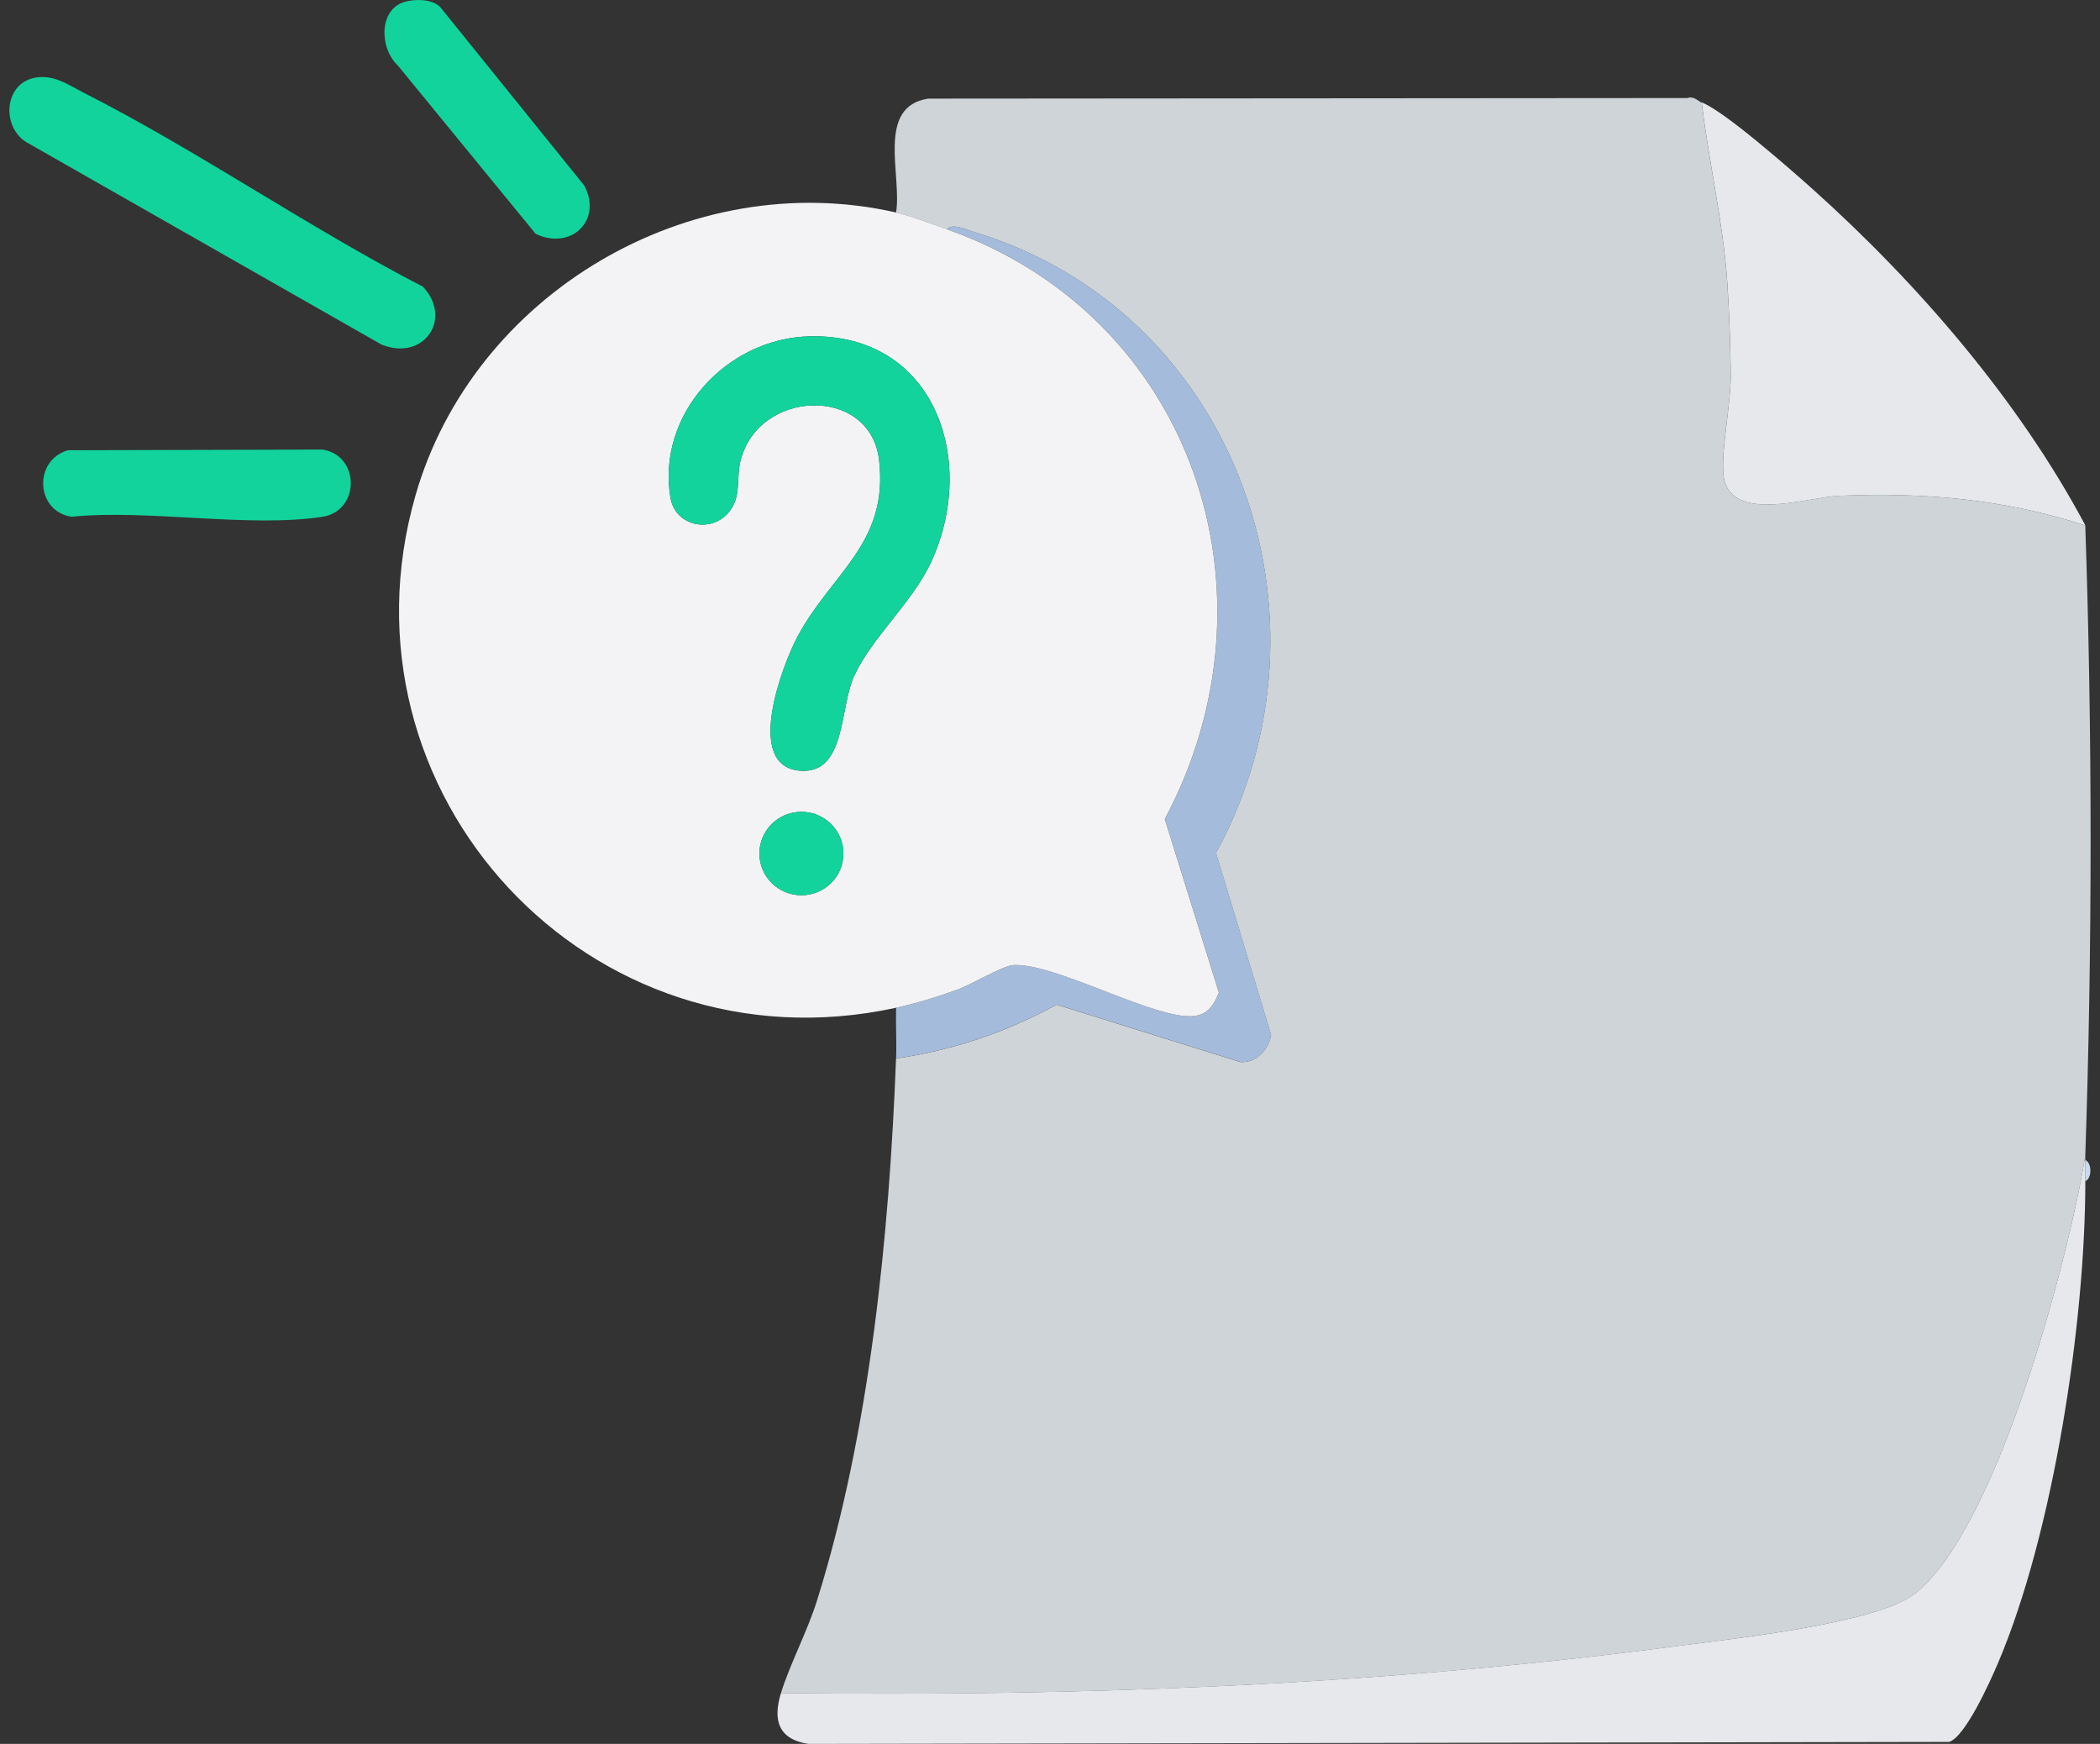 <svg width="112" height="93" viewBox="0 0 112 93" fill="none" xmlns="http://www.w3.org/2000/svg">
<rect x="0" y="0" width="112" height="93" fill="#333333" stroke="none"/>
<g clip-path="url(#clip0_1417_6215)">
<path d="M3.622 24.011L17.201 23.975C19.214 24.288 19.208 27.248 17.201 27.558C13.28 28.164 7.895 27.145 3.813 27.558C1.894 27.26 1.773 24.547 3.622 24.011Z" fill="#12D39C"/>
<path d="M90.757 5.464C91.131 8.655 91.899 11.838 92.118 15.054C92.221 16.549 92.291 18.535 92.303 20.015C92.315 21.494 91.82 23.821 91.902 25.192C92.072 28.019 96.354 26.506 98.134 26.437C102.662 26.253 106.911 26.618 111.215 28.025C111.594 39.128 111.594 50.517 111.215 61.638C110.319 67.147 106.519 81.562 102.125 84.992C100.087 86.583 92.346 87.397 89.475 87.78C73.638 89.874 57.632 90.486 41.652 90.29C42.125 88.744 43.052 87.026 43.583 85.327C46.395 76.324 47.428 65.87 47.789 56.451C50.842 55.999 53.66 55.056 56.348 53.576L66.145 56.635C66.99 56.714 67.667 55.954 67.791 55.192L64.851 45.484C71.751 32.917 65.899 16.53 51.877 12.353C51.54 12.254 50.769 11.877 50.517 12.236C49.761 11.968 48.509 11.497 47.789 11.335C48.12 9.382 46.699 5.684 49.508 5.259L89.986 5.229C90.347 5.108 90.563 5.398 90.757 5.47V5.464Z" fill="#CFD4D8"/>
<path d="M111.218 61.864C111.218 62.241 111.218 62.618 111.218 62.992C111.218 70.517 109.511 81.776 106.553 88.705C106.155 89.639 104.822 92.623 103.953 92.894L43.125 93C41.5 92.759 41.211 91.722 41.652 90.287C57.632 90.483 73.638 89.872 89.475 87.777C92.349 87.397 100.087 86.584 102.125 84.989C106.519 81.559 110.319 67.144 111.215 61.635V61.861L111.218 61.864Z" fill="#E6E8EB"/>
<path d="M111.218 28.025C106.914 26.618 102.665 26.253 98.137 26.437C96.357 26.509 92.072 28.019 91.905 25.192C91.823 23.824 92.315 21.488 92.306 20.015C92.297 18.541 92.224 16.549 92.121 15.054C91.902 11.838 91.134 8.655 90.76 5.464C91.957 5.916 95.534 9.065 96.673 10.084C102.313 15.141 107.673 21.362 111.221 28.022L111.218 28.025Z" fill="#E6E8EB"/>
<path d="M47.792 56.448C47.826 55.55 47.768 54.64 47.792 53.742C48.892 53.504 49.979 53.166 51.036 52.787C51.777 52.521 53.478 51.5 54.043 51.467C56.099 51.34 60.846 53.959 63.163 54.182C64.195 54.282 64.648 53.853 65.009 52.925L62.124 43.682C68.541 31.645 63.643 16.886 50.523 12.233C50.775 11.874 51.546 12.248 51.883 12.35C65.905 16.531 71.754 32.914 64.858 45.481L67.797 55.189C67.673 55.954 66.996 56.711 66.151 56.632L56.354 53.573C53.666 55.05 50.848 55.996 47.795 56.448H47.792Z" fill="#A5BBDB"/>
<path d="M111.218 62.991C111.218 62.615 111.218 62.238 111.218 61.864C111.576 62.012 111.576 62.844 111.218 62.991Z" fill="#C9DBEF"/>
<path d="M47.792 11.332C48.512 11.495 49.764 11.965 50.52 12.233C63.64 16.887 68.538 31.642 62.121 43.682L65.006 52.926C64.645 53.857 64.192 54.282 63.16 54.182C60.843 53.959 56.093 51.34 54.04 51.467C53.475 51.503 51.774 52.522 51.033 52.787C49.976 53.167 48.889 53.504 47.789 53.742C31.438 57.302 17.592 42.281 22.166 26.398C25.249 15.69 36.783 8.828 47.789 11.332H47.792ZM43.194 17.935C38.757 18.032 35.007 22.098 35.757 26.546C36.018 28.095 38.001 28.478 38.93 27.242C39.529 26.449 39.271 25.509 39.48 24.629C40.4 20.732 46.414 20.53 46.884 24.53C47.41 28.99 44.333 30.563 42.526 33.966C41.715 35.491 39.668 40.895 42.69 41.103C45.123 41.271 44.771 37.766 45.548 36.06C46.493 33.996 48.655 32.139 49.654 29.985C52.157 24.593 49.888 17.791 43.194 17.935ZM44.983 45.518C44.983 44.291 43.981 43.294 42.742 43.294C41.503 43.294 40.501 44.288 40.501 45.518C40.501 46.747 41.503 47.742 42.742 47.742C43.981 47.742 44.983 46.747 44.983 45.518Z" fill="#F3F3F5"/>
<path d="M1.809 4.156C2.842 3.933 3.646 4.53 4.524 4.976C10.598 8.065 16.469 12.146 22.552 15.286C24.161 16.986 22.616 19.288 20.347 18.375L1.429 7.595C0.078 6.79 0.202 4.503 1.809 4.156Z" fill="#12D39C"/>
<path d="M21.58 0.1C22.136 -0.063 23.059 -0.057 23.478 0.377L31.162 9.895C32.149 11.766 30.442 13.367 28.568 12.471L21.231 3.508C20.25 2.61 20.168 0.516 21.58 0.1Z" fill="#12D39C"/>
<path d="M43.194 17.935C49.888 17.791 52.154 24.596 49.654 29.985C48.655 32.139 46.493 33.996 45.548 36.06C44.771 37.763 45.123 41.268 42.69 41.102C39.668 40.895 41.715 35.491 42.526 33.966C44.333 30.563 47.41 28.99 46.884 24.53C46.414 20.53 40.4 20.732 39.48 24.629C39.274 25.509 39.529 26.449 38.93 27.242C38.001 28.478 36.018 28.095 35.757 26.546C35.007 22.097 38.757 18.032 43.194 17.935Z" fill="#12D39C"/>
<path d="M42.742 47.742C43.98 47.742 44.983 46.746 44.983 45.518C44.983 44.289 43.98 43.294 42.742 43.294C41.504 43.294 40.501 44.289 40.501 45.518C40.501 46.746 41.504 47.742 42.742 47.742Z" fill="#12D39C"/>
</g>
<defs>
<clipPath id="clip0_1417_6215">
<rect width="111" height="93" fill="white" transform="translate(0.5)"/>
</clipPath>
</defs>
</svg>
